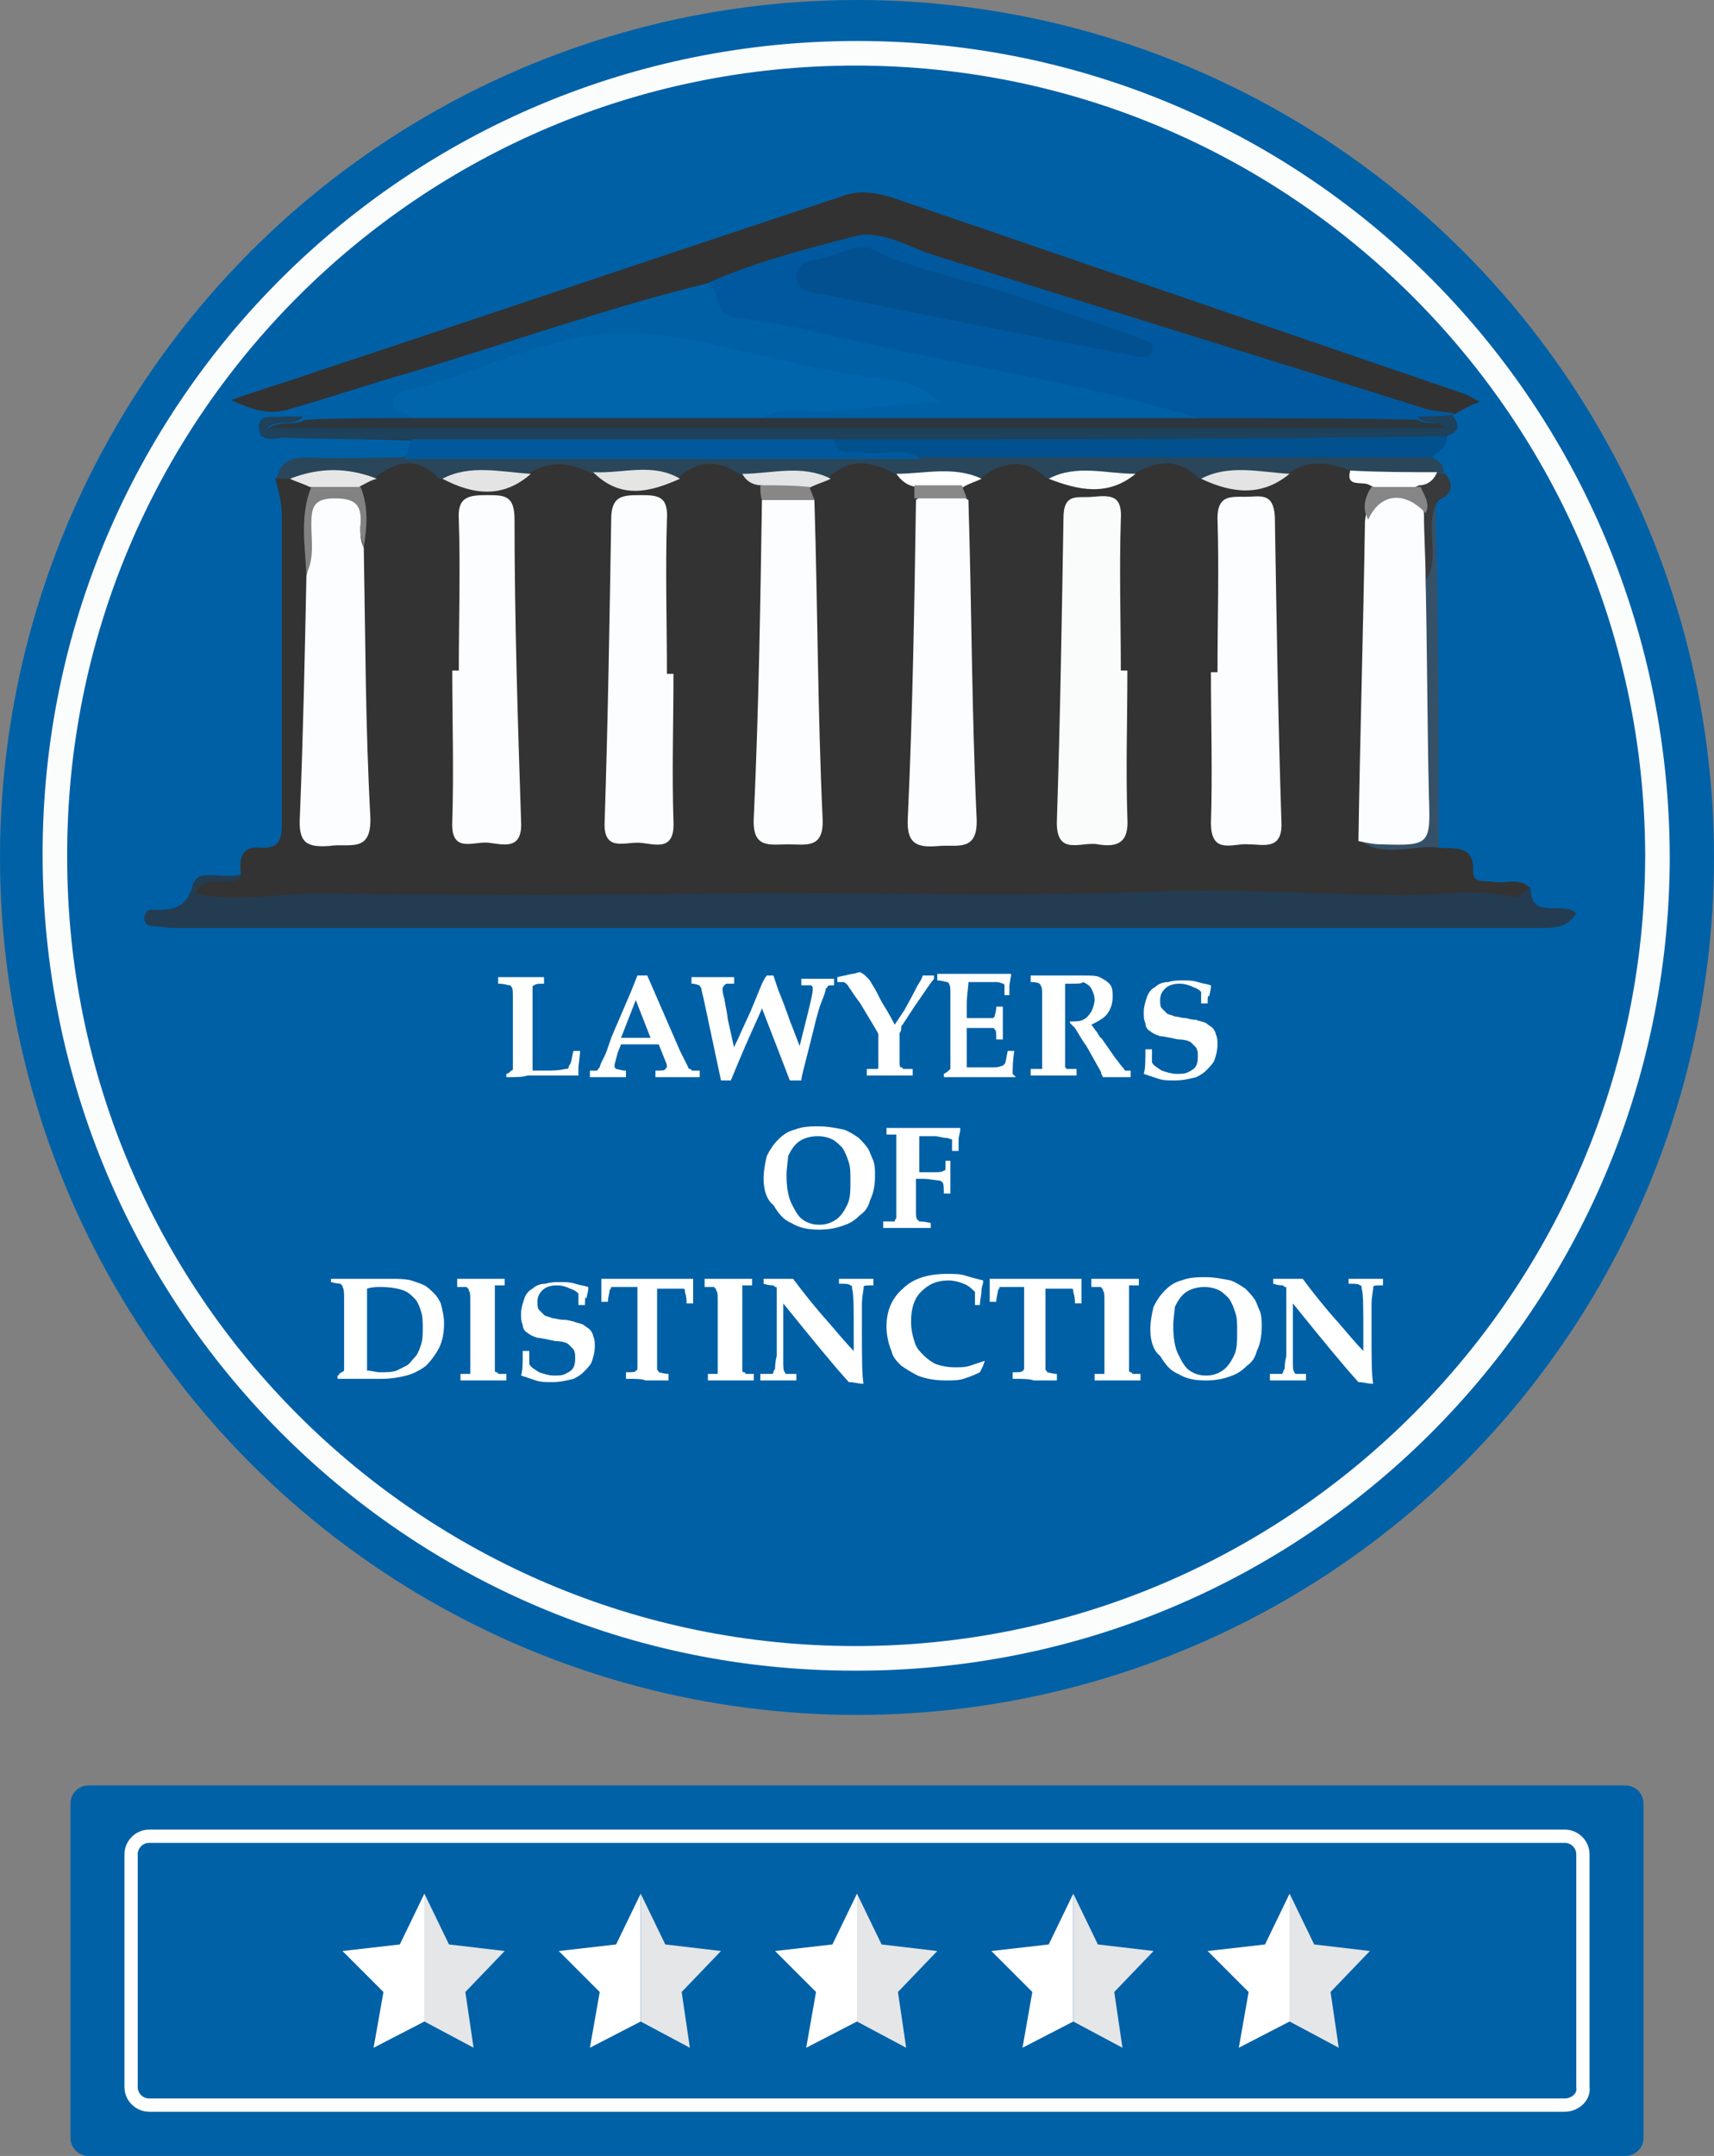 <?xml version="1.0" encoding="utf-8"?>
<!-- Generator: Adobe Illustrator 27.6.1, SVG Export Plug-In . SVG Version: 6.00 Build 0)  -->
<svg version="1.1" id="Group_965" xmlns="http://www.w3.org/2000/svg" xmlns:xlink="http://www.w3.org/1999/xlink" x="0px" y="0px"
	 width="104.6px" height="131.5px" viewBox="0 0 104.6 131.5" enable-background="new 0 0 104.6 131.5" xml:space="preserve">
<rect x="0" y="0" width="104.6" height="131.5" fill="#808080" stroke="none"/>
<g>
	<circle fill="#0061A7" cx="52.3" cy="52.3" r="52.3"/>
	<path fill="#FBFCFC" d="M52.1,101.9C24.7,101.9,2.6,79.6,2.6,52.1c0-27.5,22.3-49.7,49.9-49.6c27.4,0.1,49.4,22.3,49.4,49.9
		C101.8,79.8,79.6,102,52.1,101.9z"/>
	<path fill="#0060A6" d="M52.2,100.4c-26.5,0-48.1-21.5-48.1-48.1C4,25.6,25.6,4,52.2,4c26.6,0,48.1,21.6,48.2,48.1
		C100.4,78.7,78.8,100.4,52.2,100.4z"/>
	<path fill="#333333" d="M87.8,51.7c1,0.1,2.2-0.2,2.1,1.5c0,0.7,0.8,0.5,1.3,0.6c0.7,0.1,1.6-0.3,2.2,0.4c-0.3,0.8-1,1-1.8,1
		c-11.6,0.3-23.2,0-34.8-0.1c-12.5,0-24.9,0.5-37.4-0.1c-2.1-0.1-4.2,0.4-6.3,0.2c-0.6-0.1-1.3,0.2-1.4-0.8c0-1,0.7-0.8,1.3-0.8
		c0.6-0.1,1.2,0.3,1.7-0.3c-0.1-0.9,0-1.7,1.2-1.6c1.2,0.1,1.3-0.6,1.3-1.5c0-6.3,0-12.6,0-18.8c0-0.7-0.2-1.5-0.4-2.2
		c0.3-0.2,0.6-0.3,0.9-0.3c0.6,0.1,1.1,0.3,1.3,1c0,1.7-0.1,3.5,0,5.2c-0.1,4.6,0.2,9.1-0.2,13.7c-0.1,1.1,0,1.9,1.4,1.9
		c1.6,0,1.7-1,1.6-2.2c-0.6-4.9-0.2-9.9-0.3-14.9c0.1-1.3,0-2.5,0-3.8c0.2-0.6,0.7-0.8,1.2-1.2c1.5-0.6,3-1.3,4.5,0
		c1.8,1.1,3.5,1,5.1-0.4c1.3-0.6,2.5-0.6,3.8,0c1.6,1.5,3.3,1.4,5.1,0.4c1.3-0.9,2.6-1,4-0.3c0.5,0.5,1,0.9,1.4,1.5
		c0.2,0.3,0.2,0.7,0.3,1c0.4,5.5-0.6,10.9-0.4,16.3c0,0.3,0,0.7,0,1c0.1,1-0.3,2.4,1.4,2.4c1.7,0,1.4-1.3,1.4-2.4
		c0.3-5.7-0.5-11.4-0.4-17.2c0.1-0.5-0.1-0.9,0.1-1.4c0.3-0.5,0.8-0.8,1.2-1.1c1.4-1,2.9-1,4.4-0.3c0.5,0.5,1,0.9,1.4,1.5
		c0.2,0.3,0.2,0.7,0.3,1c0.2,5.4-0.7,10.8-0.4,16.1c0,0.3,0,0.7,0,1c0.1,1.1-0.4,2.6,1.4,2.6c1.9,0.1,1.4-1.5,1.4-2.6
		c0.3-5.7-0.4-11.3-0.4-17c0.1-0.5-0.1-0.9,0.1-1.4c0.3-0.5,0.8-0.8,1.2-1.1c1.5-1.1,3-1.1,4.5,0.1c1.7,0.5,3.3,0.8,4.9-0.4
		c1.5-0.7,3-0.8,4.4,0.3c1.8,1,3.5,1,5.1-0.3c1.2-0.6,2.4-0.6,3.7-0.1c0.1,1,1.3,0.8,1.5,1.6c0.1,0.8-0.1,1.5,0,2.3
		c-0.1,5.5,0.3,10.9-0.3,16.4c-0.1,0.7-0.1,1.4,0.1,2c0.4,0.7,1,0.7,1.7,0.7C86.2,51.2,87.1,51.1,87.8,51.7z"/>
	<path fill="#233C51" d="M14.8,53.3c-0.6,1.1-2.2-0.2-2.9,1.2c2.8,0.6,5.5-0.1,8.2,0c7.8,0.1,15.6,0.1,23.4,0
		c8.8-0.1,17.7,0.2,26.5-0.1c5-0.2,9.9,0.1,14.9,0.2c2.5,0.1,5-0.5,7.5,0.1c0.3,0.1,0.7-0.4,1-0.6c0,2.1,1.9,0.8,2.8,1.6
		c-0.6,1-1.6,0.9-2.5,0.9c-7.3,0-14.6,0-21.9,0c-14,0-28,0-41.9,0c-6.4,0-12.8,0-19.3,0c-0.4,0-0.8-0.1-1.2-0.1
		c-0.3,0-0.5-0.1-0.6-0.4c0-0.4,0.2-0.7,0.6-0.6c1.2,0,2-0.1,2.4-1.6C12.1,52.9,13.8,53.7,14.8,53.3z"/>
	<path fill="#323233" d="M43.1,17.3c-6.1,1.5-12,3.6-18,5.4c-2.5,0.7-5.1,1.6-7.6,2.3c-1.1,0.3-2.1,0-3.4-0.6c2-0.7,3.7-1.2,5.4-1.8
		c10.6-3.5,21.2-7.1,31.8-10.6c1-0.4,1.9-0.3,3,0c11.7,4,23.3,8,35,12c0.3,0.1,0.6,0.3,1,0.5c-0.7,0.3-1.1,0.5-1.6,0.8
		c-1.3,0.8-2.5,0.1-3.7-0.3c-5-1.6-10-3-15-4.7c-5.2-1.7-10.5-3.3-15.8-5c-1.1-0.4-2.1-0.3-3.2,0C48.3,16,45.8,17,43.1,17.3z"/>
	<path fill="#00599E" d="M43.1,17.3c2.9-1.3,6-2.1,9.1-2.9c1.6-0.4,3.3,0.7,4.9,1.2c9.9,3.1,19.9,6.2,29.8,9.3
		c0.6,0.2,1.2,0.2,1.8,0.3c0,0.1,0,0.2,0,0.3c-0.6,0.7-1.4,0.5-2.2,0.6c-3.6,0-7.2,0-10.9,0c-0.9,0-1.8,0.2-2.5-0.6
		c-6.5-2-13.3-3-20-4.5c-2.7-0.6-5.4-1.3-8.2-1.6C43.4,19.2,44.1,17.6,43.1,17.3z"/>
	<path fill="#0065AB" d="M25.1,25.5c-0.2-0.5-1.2-0.2-1.1-1c0-0.5,0.5-0.6,0.9-0.7c3.5-0.9,6.8-2.5,10.3-3.2
		c2.5-0.5,4.9-0.3,7.4,0.2c3.8,0.8,7.6,1.9,11.5,2.3c1,0.1,2,0.4,3.2,1.4c-2.5,0.2-4.6,0.4-6.7,0.6c-1.4,0.1-2.8-0.4-4.2,0.4
		c-0.6,0.7-1.5,0.6-2.3,0.6c-5.6,0-11.2,0-16.7,0C26.6,26.1,25.7,26.2,25.1,25.5z"/>
	<path fill="#2D363D" d="M25.1,25.5c7.1,0,14.2,0,21.3,0c8.9,0,17.8,0,26.6,0c4.5,0,9,0,13.5,0.1c0.6,0.4,1.4,0,2,0.4
		c0.2,0.7-0.5,0.7-0.9,0.8c-0.9,0.3-1.8,0.2-2.6,0.2c-18.9,0-37.8,0.1-56.7-0.1c-4,0-8.1-0.2-12.4-0.3c0.8-1.2,2-0.5,2.7-1
		C20.7,25.5,22.9,25.5,25.1,25.5z"/>
	<path fill="#2A465A" d="M17.7,29.2c-0.3,0-0.5,0-0.8,0c0.2-1.1,0.9-1.3,1.9-1.3c1.9,0.1,3.9,0,5.8,0c0.9-0.6,1.9-0.6,3-0.6
		c9.5,0,19.1,0,28.6,0c9.6,0,19.1,0,28.7,0c0.9,0,1.8-0.1,2.5,0.6c0.4,0.2,0.7,0.4,0.7,0.9c-0.2,0.2-0.4,0.3-0.6,0.4
		c-1.7,0.1-3.5,0.4-5.1-0.5c-1.3-0.5-2.6-0.7-3.8,0.2c-1.8,0.6-3.6,0.2-5.4,0.3c-1.3-1.3-2.6-1.1-4-0.3c-1.7,0.6-3.5,0.2-5.3,0.3
		c-1.3-1.3-2.7-1.1-4.1,0c-1.7,0-3.5,0.5-5.2-0.3c-1.4-0.8-2.8-1-4.1,0.3c-1.8-0.1-3.6,0.5-5.4-0.3c-1.3-0.9-2.6-0.8-3.8,0.3
		c-1.8-0.1-3.6,0.5-5.3-0.4c-1.3-0.6-2.5-0.7-3.8,0.1c-1.8,0.7-3.6,0.3-5.4,0.3c-1.3-1.4-2.7-1.1-4,0C21.3,29.3,19.5,29.3,17.7,29.2
		z"/>
	<path fill="#00518D" d="M87.4,27.9c-10.4,0-20.8,0-31.2,0c-1.5-0.4-3-0.1-4.4-0.2c-0.8-0.1-1.5-0.2-0.7-1.2c12-0.1,24,0,36,0
		c0.4,0,0.8-0.1,1.2,0.2C88.3,27.4,87.7,27.5,87.4,27.9z"/>
	<path fill="#00599C" d="M50.9,26.8c0.2,1.1,1.1,0.7,1.8,0.8c1.2,0.2,2.4-0.4,3.5,0.4c-10.5,0-21,0-31.5,0c0.1-0.4,0.3-0.8,0.4-1.2
		c0.3-0.3,0.8-0.2,1.2-0.2c7.8,0,15.7,0,23.5,0C50.1,26.5,50.6,26.5,50.9,26.8z"/>
	<path fill="#1E415C" d="M50.9,26.8c-8.6,0-17.2,0-25.8,0c-2.6,0-5.1,0-7.7-0.1c-0.6,0-1.6,0.4-1.6-0.7c0-0.8,0.9-0.5,1.5-0.6
		c0.4,0,0.8,0,1.2,0c-0.5,0.7-1.5,0.1-2.2,0.7c24,0,47.9,0,71.9,0c-0.5-0.6-1.3-0.1-1.7-0.7c0.7,0,1.4,0,2.1-0.1
		c0.6,0.7,0.4,1.1-0.4,1.3C75.8,26.8,63.4,26.8,50.9,26.8z"/>
	<path fill="#355168" d="M87.8,51.7c-1.6-0.2-3.3,0.7-4.9-0.5c0.3-0.2,0.6-0.4,0.9-0.4c2.9-0.5,2.8-0.5,2.6-3.4c-0.2-4-0.3-8,0-12
		c0.4-1,0.2-2.1,0.3-3.1c0.1-0.7-0.2-1.7,0.9-1.9C87.8,37.5,87.8,44.6,87.8,51.7z"/>
	<path fill="#393A3C" d="M87.8,30.5c-1,1.5,0.2,3.4-0.8,4.9c-1-1.1-0.5-2.4-0.6-3.6c0-0.6,0-1.2,0-1.9c0.2-0.7,0.9-0.6,1.3-1
		c0.2,0,0.3,0,0.5,0C88.7,29.5,88.7,30.1,87.8,30.5z"/>
	<path fill="#FAFBFB" d="M68.8,40.9c0,3-0.1,6,0,9c0.1,1.5-0.6,1.8-1.8,1.6c-1-0.2-2.6,0.8-2.5-1.5c0.2-6.1,0.3-12.3,0.4-18.4
		c0-1.6,0.9-1.2,1.8-1.3c1.1-0.1,1.8-0.1,1.7,1.4c-0.1,3.1,0,6.1,0,9.2C68.6,40.9,68.7,40.9,68.8,40.9z"/>
	<path fill="#FCFDFF" d="M74.3,41c0-3.1,0.1-6.3,0-9.4c0-1.4,0.8-1.3,1.7-1.3c0.9,0,1.7-0.3,1.8,1.2c0.1,6.2,0.2,12.4,0.4,18.6
		c0.1,1.8-1.1,1.4-2,1.4c-0.9-0.1-2.3,0.7-2.3-1.3c0.1-3.1,0-6.1,0-9.2C74,41,74.1,41,74.3,41z"/>
	<path fill="#FCFDFF" d="M59.1,30.5c0.2,6.5,0.2,12.9,0.5,19.4c0.1,2.1-1.2,1.6-2.3,1.7c-1.2,0.1-2,0-1.9-1.7
		c0.3-6.5,0.4-12.9,0.5-19.4C56.9,29.6,58,29.8,59.1,30.5z"/>
	<path fill="#FCFDFF" d="M41.1,41.1c0,3-0.1,6,0,9c0.1,2-1.3,1.3-2.2,1.3c-0.9,0-2.1,0.5-2-1.3c0.2-6.1,0.3-12.3,0.4-18.4
		c0-1.4,0.6-1.5,1.7-1.5c1.1,0,1.8,0,1.7,1.5c-0.1,3.1,0,6.3,0,9.4C40.8,41.1,40.9,41.1,41.1,41.1z"/>
	<path fill="#FCFDFF" d="M86.9,31.3c0,1.4,0.1,2.7,0.1,4.1c0.1,4.4,0.1,8.7,0.2,13.1c0.1,3,0.1,3.1-2.9,3c-0.5,0-0.9-0.1-1.4-0.2
		c0.1-6.5,0.3-13,0.4-19.5c0.1-0.9,0.3-1.8,1.5-1.8C85.9,29.9,86.7,30.1,86.9,31.3z"/>
	<path fill="#FCFDFF" d="M28,40.9c0-3.1,0.1-6.1,0-9.2c-0.1-1.4,0.6-1.5,1.7-1.5c1.1,0,1.7,0,1.7,1.5c0,6.1,0.2,12.3,0.4,18.4
		c0.1,1.8-1.1,1.4-2,1.3c-0.9-0.1-2.3,0.7-2.2-1.3c0.1-3.1,0-6.1,0-9.2C27.7,40.9,27.9,40.9,28,40.9z"/>
	<path fill="#FCFDFF" d="M49.7,30.5c0.2,6.5,0.2,12.9,0.5,19.4c0.1,1.9-1,1.6-2.1,1.6c-1.1,0-2.2,0.3-2.1-1.6
		c0.3-6.5,0.4-12.9,0.5-19.4C47.5,29.6,48.6,29.8,49.7,30.5z"/>
	<path fill="#FCFDFF" d="M22.2,33.4c0.1,5.5,0.1,10.9,0.4,16.4c0.1,2.3-1.3,1.6-2.5,1.8c-1.4,0.1-1.9-0.2-1.8-1.8
		c0.2-4.9,0.3-9.8,0.4-14.7c0.3-1.1,0.1-2.3,0.1-3.4c0-1.3,0.6-1.7,1.8-1.6c1.1,0,1.6,0.5,1.5,1.6C22,32.1,21.9,32.8,22.2,33.4z"/>
	<path fill="#828282" d="M22.2,33.4c-0.1-0.5-0.3-0.9-0.2-1.4c0.1-1.3-0.4-1.6-1.6-1.6c-1.3,0-1.4,0.6-1.4,1.6c0,1,0.2,2-0.3,3
		c-0.1-1.8-0.4-3.6,0.3-5.3c1-0.7,2-0.7,3,0C22.5,30.9,22.4,32.1,22.2,33.4z"/>
	<path fill="#E4E4E5" d="M27,29.2c1.7-0.9,3.6-0.4,5.4-0.3C30.7,30.4,28.9,30.2,27,29.2z"/>
	<path fill="#E3E4E3" d="M73.3,29.2c1.7-0.9,3.6-0.4,5.4-0.3C77,30.3,75.2,30.1,73.3,29.2z"/>
	<path fill="#E5E5E4" d="M36.2,28.8c1.8,0.1,3.6-0.6,5.3,0.4C39.7,30,37.9,30.5,36.2,28.8z"/>
	<path fill="#FCFDFF" d="M87.7,28.8c-0.2,0.5-0.6,0.8-1.1,0.8c-1,0.5-2,0.5-3,0c-0.4-0.3-1.5,0.2-1.2-0.9
		C84.2,28.8,86,28.8,87.7,28.8z"/>
	<path fill="#FAFBFB" d="M64,29.2c1.7-0.9,3.5-0.3,5.3-0.3C67.6,30.3,65.8,29.9,64,29.2z"/>
	<path fill="#FFFFFF" d="M54.7,28.9c1.7,0,3.5-0.5,5.2,0.3c-0.4,0.2-0.8,0.3-1.1,0.5c-1,0.5-2,0.5-2.9,0
		C55.3,29.6,55,29.3,54.7,28.9z"/>
	<path fill="#E3E4E5" d="M45.3,28.9c1.8,0,3.6-0.6,5.4,0.3c-0.4,0.2-0.8,0.3-1.2,0.5c-1,0.4-2,0.5-3-0.1
		C45.9,29.6,45.5,29.3,45.3,28.9z"/>
	<path fill="#E7E6E7" d="M21.9,29.7c-1,0-2,0-3,0c-0.4-0.2-0.8-0.3-1.2-0.5c1.8-0.7,3.5-0.7,5.3,0C22.6,29.3,22.3,29.5,21.9,29.7z"
		/>
	<path fill="#878687" d="M83.7,29.7c1,0,2,0,3,0c0.2,0.5,0.6,1,0.3,1.6c-1.3-1.4-2.8-1.2-3.5,0.4C83.1,31,83.3,30.3,83.7,29.7z"/>
	<path fill="#888888" d="M55.8,29.6c1,0,2,0,2.9,0c0.1,0.3,0.2,0.5,0.3,0.8c-1.1,0-2.2,0-3.2,0C55.8,30.2,55.8,29.9,55.8,29.6z"/>
	<path fill="#888687" d="M46.4,29.6c1,0,2,0,3,0.1c0.1,0.3,0.2,0.5,0.3,0.8c-1.1,0-2.1,0-3.2,0C46.4,30.2,46.4,29.9,46.4,29.6z"/>
	<path fill="#025090" d="M53,15.1c3,1.5,6.5,2,9.8,3.2c2.2,0.8,4.5,1.5,6.7,2.3c0.5,0.2,1,0.3,0.8,0.9c-0.2,0.4-0.7,0.3-1.1,0.2
		C63,20.5,56.8,19.3,50.5,18c-0.7-0.1-1.9-0.1-1.9-1.2c0-0.9,1.1-0.9,1.8-1.1C51.2,15.5,51.9,15,53,15.1z"/>
	<path fill="#FFFFFF" d="M30.9,65.7v-0.2c0.1,0,0.2-0.1,0.3-0.2c0.1,0,0.1-0.1,0.1-0.1c0,0,0,0,0,0c0-0.1,0-0.3,0-0.8
		c0-0.5,0-1,0-1.6c0-0.9,0-1.5,0-1.7c0-0.6,0-0.9-0.1-0.9c0,0,0-0.1-0.1-0.1c-0.1,0-0.3-0.1-0.7-0.1v-0.4c0.4,0,0.8,0,1.3,0
		c0.5,0,1,0,1.5,0v0.4c-0.3,0-0.5,0-0.6,0.1c0,0-0.1,0-0.1,0.1c0,0,0,0.2,0,0.5c0,0.3,0,0.7,0,1.2c0,0.1,0,0.5,0,1.3
		c0,0.4,0,0.8,0,1.3c0,0.4,0,0.7,0,0.8c0.4,0,0.7,0,0.8,0c0.4,0,0.8,0,1.2-0.1c0.1,0,0.2,0,0.2-0.1c0,0,0-0.1,0.1-0.2
		c0.1-0.2,0.1-0.5,0.2-0.8h0.4c0,0.1,0,0.1,0,0.1l-0.1,0.9c0,0.3,0,0.4,0,0.5c-0.1,0-0.2,0-0.3,0c-0.2,0-0.5,0-0.8,0
		c-0.1,0-0.4,0-1,0c-0.5,0-0.8,0-1,0C31.9,65.7,31.5,65.7,30.9,65.7z"/>
	<path fill="#FFFFFF" d="M36,65.7v-0.4c0.2,0,0.4,0,0.4,0c0,0,0.1,0,0.1-0.1c0,0,0.1-0.1,0.1-0.1c0-0.1,0.1-0.3,0.3-0.7
		c0.1-0.2,0.2-0.5,0.4-1.1l1.2-2.8l0.4-1h0.6l2,4.6l0.3,0.6l0.2,0.4c0,0.1,0.1,0.1,0.1,0.1s0.1,0,0.1,0.1c0,0,0.1,0,0.3,0
		c0,0,0.1,0,0.2,0v0.4l-1.2,0l-1.5,0v-0.4c0.4,0,0.6,0,0.6-0.1c0,0,0.1-0.1,0.1-0.1c0-0.1,0-0.2-0.1-0.4l-0.4-1h-2.3l-0.2,0.5
		c-0.1,0.4-0.2,0.7-0.2,0.8c0,0.1,0,0.1,0.1,0.2c0.1,0,0.3,0.1,0.6,0.1v0.4l-1,0L36,65.7z M37.9,63.3c0.3,0,0.6,0,0.9,0
		c0.3,0,0.6,0,0.9,0l-0.9-2.3L37.9,63.3z"/>
	<path fill="#FFFFFF" d="M46.8,59.5h0.4c0.1,0.3,0.2,0.6,0.3,0.9c0.5,1.2,0.7,1.9,0.8,2.1l0.5,1.3l0.5-2c0.2-0.8,0.3-1.3,0.3-1.4
		c0,0,0-0.1,0-0.1c0-0.1,0-0.1,0-0.1c0,0-0.1-0.1-0.1-0.1c0,0-0.2,0-0.6,0v-0.4c0.5,0,0.8,0,1,0l1,0v0.4c0,0-0.1,0-0.1,0
		c-0.2,0-0.3,0-0.3,0.1c0,0-0.1,0.1-0.1,0.1c0,0.1-0.1,0.4-0.3,0.9c-0.2,0.5-0.4,1.4-0.7,2.6c-0.3,1.2-0.5,1.9-0.5,2.1h-0.7
		l-0.5-1.3l-1.2-3.1c-0.1,0.3-0.6,1.3-1.4,3.2l-0.5,1.2h-0.6l-1-4.7c-0.1-0.5-0.2-0.8-0.2-0.9c0-0.1-0.1-0.1-0.1-0.2
		c-0.1,0-0.2-0.1-0.5-0.1v-0.4l1.2,0l1.4,0v0.4c-0.3,0-0.4,0-0.4,0c-0.1,0-0.1,0-0.2,0.1c0,0-0.1,0.1-0.1,0.2c0,0,0,0.1,0,0.1
		c0,0,0,0.2,0.1,0.5c0.1,0.6,0.2,1,0.2,1.2l0.4,1.8c0-0.1,0.2-0.4,0.4-0.9l0.6-1.3l0.7-1.7C46.6,59.8,46.7,59.6,46.8,59.5z"/>
	<path fill="#FFFFFF" d="M54.6,62.5l0.6-0.9c0.1-0.2,0.4-0.7,0.8-1.5c0.2-0.3,0.3-0.5,0.3-0.6H57v0.2c-0.4,0.5-0.7,1-1.2,1.7
		c-0.4,0.6-0.7,1.1-0.8,1.2C55,62.8,55,62.9,54.9,63c0,0.1,0,0.2,0,0.3v0.7c0,0.4,0,0.6,0,0.8c0,0.2,0,0.3,0.1,0.3s0.1,0.1,0.1,0.1
		c0.1,0,0.3,0,0.6,0v0.4c-0.6,0-1.1,0-1.5,0c-0.4,0-0.9,0-1.3,0v-0.4c0.3,0,0.5,0,0.6,0c0.1,0,0.1,0,0.1-0.1s0-0.1,0-0.3
		c0-0.3,0-0.6,0-0.9v-0.8c0-0.1-0.1-0.2-0.2-0.4c-0.3-0.5-0.6-1-0.9-1.5c-0.3-0.4-0.5-0.7-0.7-1c-0.1-0.2-0.3-0.3-0.3-0.3
		c0,0-0.2,0-0.4,0v-0.3l0.9-0.2c0.2,0,0.3-0.1,0.5-0.1c0.2,0.1,0.3,0.2,0.4,0.3c0.1,0.1,0.2,0.2,0.3,0.4c0.2,0.3,0.4,0.7,0.6,1.1
		C54.3,61.9,54.5,62.3,54.6,62.5z"/>
	<path fill="#FFFFFF" d="M57.6,65.7v-0.2c0.2-0.1,0.3-0.2,0.4-0.3c0-0.1,0-0.3,0-0.6c0-0.5,0-0.9,0-1.1v-2c0-0.1,0-0.4,0-0.9
		c0-0.3,0-0.5-0.1-0.6c0,0,0-0.1-0.1-0.1c-0.1,0-0.3-0.1-0.6-0.1v-0.4l1,0c0.2,0,0.4,0,0.6,0c0.4,0,0.9,0,1.3,0l0.9,0
		c0.1,0,0.3,0,0.6,0c0,0,0.1,0,0.1,0l0,0.1l-0.1,0.6c0,0,0,0.3,0,0.6h-0.3c0-0.3,0-0.6,0-0.6c0,0,0-0.1-0.1-0.1c0,0-0.2-0.1-0.4-0.1
		c-0.3,0-0.6,0-0.9,0c-0.3,0-0.5,0-0.8,0c0,0.3-0.1,0.8-0.1,1.3v0.9c0.2,0,0.4,0,0.6,0c0.1,0,0.3,0,0.7,0c0.2,0,0.3,0,0.3,0
		c0,0,0,0,0.1-0.1c0-0.1,0.1-0.3,0.1-0.6h0.4l0,1l0,1h-0.4c0-0.3,0-0.6-0.1-0.6c0-0.1-0.1-0.1-0.2-0.1c-0.2,0-0.5,0-0.8,0
		c-0.3,0-0.5,0-0.7,0v1.9c0,0.2,0,0.4,0,0.5c0.2,0,0.5,0,0.8,0c0.3,0,0.6,0,0.9,0s0.4-0.1,0.5-0.1c0,0,0,0,0.1-0.1
		c0.1-0.1,0.1-0.4,0.2-0.8h0.4c-0.1,0.6-0.1,1.1-0.1,1.4L62,65.7c-0.2,0-0.5,0-0.8,0l-0.7,0c-0.7,0-1.2,0-1.4,0
		C59,65.7,58.5,65.7,57.6,65.7z"/>
	<path fill="#FFFFFF" d="M62.9,59.9v-0.4c0.1,0,0.3,0,0.7,0c0.2,0,0.5,0,0.8,0c0.3,0,0.6,0,0.8,0c0.4,0,0.7,0,0.9,0
		c0.5,0,0.8,0,1,0.1c0.2,0.1,0.4,0.2,0.6,0.4c0.2,0.2,0.2,0.5,0.2,0.8c0,0.4-0.1,0.7-0.3,1c-0.2,0.3-0.6,0.5-1,0.7
		c0.1,0.1,0.2,0.3,0.3,0.4c0.1,0.1,0.1,0.2,0.2,0.3c0,0,0,0.1,0.1,0.1l0.7,1c0.2,0.3,0.3,0.4,0.3,0.4c0.2,0.3,0.4,0.5,0.4,0.5
		c0,0.1,0.1,0.1,0.1,0.1c0,0,0.1,0,0.3,0v0.4c-0.5,0-0.8,0-1,0c-0.2,0-0.5,0-0.7,0c0-0.1-0.1-0.1-0.1-0.3l-0.9-1.6
		c-0.3-0.4-0.5-0.8-0.7-1.1c-0.1-0.1-0.2-0.2-0.3-0.3l0-0.1c0.4,0,0.6,0,0.8-0.1c0.2-0.1,0.3-0.2,0.5-0.5c0.1-0.2,0.2-0.5,0.2-0.7
		c0-0.3-0.1-0.5-0.2-0.7c-0.1-0.2-0.3-0.3-0.5-0.4C66,60,65.8,60,65.4,60c-0.1,0-0.3,0-0.4,0c0,0.1,0,0.3,0,0.7c0,0.8,0,1.4,0,1.7
		c0,0.4,0,0.9,0,1.4c0,0.6,0,1,0,1c0,0.2,0,0.3,0,0.3c0,0,0,0,0.1,0.1c0,0,0.1,0,0.1,0c0.1,0,0.2,0,0.5,0v0.4c-0.5,0-1,0-1.5,0
		c-0.5,0-0.9,0-1.3,0v-0.4c0.3,0,0.5,0,0.6,0c0,0,0.1,0,0.1,0c0,0,0-0.1,0-0.1c0-0.1,0-0.3,0-0.5l0-1.3v-1.6l0-0.9
		c0-0.4,0-0.6-0.1-0.7c0,0,0-0.1-0.1-0.1C63.5,60,63.3,59.9,62.9,59.9z"/>
	<path fill="#FFFFFF" d="M73.7,61.2h-0.4c0-0.3,0-0.6,0-0.7c-0.1-0.1-0.2-0.2-0.5-0.3c-0.2-0.1-0.5-0.2-0.8-0.2
		c-0.4,0-0.7,0.1-0.9,0.3c-0.2,0.2-0.3,0.4-0.3,0.7c0,0.2,0,0.4,0.1,0.5s0.2,0.2,0.3,0.3c0.1,0.1,0.3,0.1,0.5,0.2
		c0.2,0,0.4,0.1,0.7,0.1c0.3,0.1,0.5,0.1,0.6,0.1c0.2,0.1,0.4,0.1,0.6,0.2c0.1,0.1,0.3,0.2,0.4,0.3c0.1,0.1,0.2,0.3,0.2,0.4
		c0.1,0.2,0.1,0.4,0.1,0.6c0,0.4-0.1,0.7-0.2,1c-0.1,0.2-0.3,0.4-0.5,0.6c-0.2,0.2-0.4,0.3-0.6,0.4c-0.4,0.1-0.8,0.2-1.3,0.2
		c-0.4,0-0.7,0-1-0.1c-0.3-0.1-0.6-0.2-0.9-0.3c0.1-0.3,0.1-0.8,0.1-1.5h0.4c0,0.2,0,0.5,0,0.8c0.1,0.2,0.3,0.3,0.6,0.5
		c0.3,0.1,0.6,0.2,0.9,0.2c0.3,0,0.5,0,0.7-0.1c0.2-0.1,0.4-0.2,0.5-0.4c0.1-0.2,0.1-0.4,0.1-0.6c0-0.2,0-0.3-0.1-0.5
		c-0.1-0.1-0.2-0.2-0.3-0.3c-0.1-0.1-0.4-0.2-0.8-0.2c-0.5-0.1-0.9-0.2-1.1-0.2c-0.3-0.1-0.5-0.2-0.6-0.3c-0.2-0.1-0.3-0.3-0.3-0.5
		c-0.1-0.2-0.1-0.4-0.1-0.7c0-0.3,0.1-0.6,0.2-0.9c0.1-0.3,0.3-0.5,0.5-0.6c0.2-0.2,0.5-0.3,0.8-0.3c0.3-0.1,0.6-0.1,0.9-0.1
		c0.3,0,0.6,0,0.9,0.1c0.3,0.1,0.5,0.1,0.8,0.2l0,0.1c0,0.2-0.1,0.4-0.1,0.6C73.7,60.6,73.7,60.9,73.7,61.2z"/>
	<path fill="#FFFFFF" d="M46.6,71.9c0-0.5,0.1-1,0.2-1.4c0.2-0.4,0.4-0.7,0.7-1c0.3-0.3,0.6-0.5,1-0.6c0.5-0.2,1-0.2,1.5-0.2
		c0.5,0,1,0.1,1.5,0.2c0.3,0.1,0.6,0.3,0.9,0.5c0.2,0.2,0.4,0.4,0.6,0.7c0.1,0.2,0.2,0.5,0.3,0.7c0.1,0.3,0.1,0.6,0.1,0.9
		c0,0.6-0.1,1.1-0.3,1.5c-0.1,0.4-0.3,0.7-0.6,0.9c-0.3,0.3-0.6,0.5-0.9,0.6c-0.5,0.2-1,0.3-1.6,0.3c-0.7,0-1.2-0.1-1.7-0.4
		c-0.5-0.2-0.8-0.6-1.1-1.1C46.8,73.2,46.6,72.6,46.6,71.9z M48,71.7c0,0.7,0.1,1.3,0.3,1.7c0.2,0.4,0.4,0.8,0.7,1
		c0.3,0.2,0.6,0.3,1,0.3c0.4,0,0.7-0.1,1-0.3c0.3-0.2,0.5-0.5,0.7-0.9c0.2-0.4,0.2-0.9,0.2-1.5c0-0.4,0-0.8-0.1-1.1
		c-0.1-0.3-0.2-0.6-0.4-0.9c-0.2-0.2-0.4-0.4-0.6-0.5c-0.2-0.1-0.5-0.2-0.9-0.2c-0.4,0-0.8,0.1-1.1,0.3c-0.3,0.2-0.5,0.5-0.7,0.9
		C48.1,70.7,48,71.2,48,71.7z"/>
	<path fill="#FFFFFF" d="M58,72.8h-0.4c0-0.4,0-0.6-0.1-0.7c0,0-0.1-0.1-0.2-0.1c-0.2,0-0.6-0.1-1-0.1c-0.1,0-0.2,0-0.4,0v0.5
		c0,0.7,0,1.2,0,1.5c0,0.3,0,0.4,0.1,0.5c0,0,0.1,0.1,0.1,0.1c0.1,0,0.3,0,0.7,0.1v0.3l-1.7,0c-0.3,0-0.6,0-1.2,0v-0.4
		c0.3,0,0.5,0,0.6,0c0,0,0,0,0.1,0c0,0,0-0.1,0.1-0.2c0-0.1,0-0.3,0-0.6c0-0.4,0-0.6,0-0.8V71c0,0,0-0.5,0-1.2c0-0.2,0-0.4,0-0.5
		c0,0,0-0.1,0-0.1c0,0-0.1,0-0.1,0c-0.1,0-0.2,0-0.5,0v-0.4l1.6,0l2.1,0c0.3,0,0.6,0,0.8,0l0,0.1c0,0.2-0.1,0.4-0.1,0.6
		c0,0.3,0,0.5,0,0.7h-0.4c0-0.1,0-0.2,0-0.5c0-0.1,0-0.2,0-0.2c0,0,0,0,0,0c-0.1,0-0.2-0.1-0.4-0.1c-0.2,0-0.4-0.1-0.7-0.1
		c-0.1,0-0.2,0-0.4,0c-0.2,0-0.4,0-0.5,0c0,0.3,0,0.8,0,1.6v0.6c0.4,0,0.6,0,0.8,0c0.4,0,0.6,0,0.7-0.1c0,0,0.1,0,0.1-0.1
		c0-0.1,0-0.2,0-0.5H58C58,71.4,58,72,58,72.8z"/>
	<path fill="#FFFFFF" d="M20.6,84.1v-0.2c0,0,0.1,0,0.1-0.1c0.1-0.1,0.2-0.1,0.3-0.2c0-0.4,0-1,0-1.9V81c0-0.4,0-1,0-1.7
		c0-0.4,0-0.7-0.1-0.8c0,0,0,0,0-0.1c0,0-0.1,0-0.1-0.1c-0.1,0-0.2,0-0.6-0.1V78l1.6,0c0.2,0,0.5,0,1.1,0c0.4,0,0.7,0,0.9,0
		c0.5,0,0.9,0,1.3,0.1c0.3,0.1,0.6,0.2,0.8,0.3c0.2,0.1,0.4,0.3,0.6,0.5c0.2,0.2,0.3,0.4,0.4,0.6c0.1,0.4,0.2,0.8,0.2,1.2
		c0,0.6-0.1,1.1-0.3,1.5c-0.2,0.4-0.5,0.8-0.8,1.1c-0.4,0.3-0.8,0.5-1.2,0.6c-0.4,0.1-0.9,0.2-1.5,0.2l-1.3,0L20.6,84.1z M22.4,83.6
		c0.3,0,0.5,0.1,0.8,0.1c0.4,0,0.7,0,1-0.1c0.2-0.1,0.4-0.2,0.6-0.3c0.2-0.1,0.3-0.3,0.5-0.5s0.3-0.5,0.4-0.8c0.1-0.3,0.1-0.7,0.1-1
		c0-0.3,0-0.7-0.1-1c-0.1-0.3-0.2-0.6-0.4-0.8c-0.2-0.2-0.4-0.4-0.7-0.5c-0.3-0.1-0.7-0.2-1.4-0.2c-0.2,0-0.5,0-0.8,0.1
		c0,0.4,0,1.2,0,2.4v1C22.4,82.7,22.4,83.3,22.4,83.6z"/>
	<path fill="#FFFFFF" d="M30.8,78v0.4c-0.3,0-0.5,0-0.5,0c-0.1,0-0.1,0-0.1,0c0,0,0,0,0,0.1c0,0.1,0,0.1,0,0.3c0,0.1,0,0.2,0,0.4
		c0,0.7,0,1.1,0,1.2v1.8l0,0.8c0,0.3,0,0.5,0,0.6c0,0,0,0.1,0.1,0.1c0,0,0.1,0,0.1,0.1c0.1,0,0.2,0,0.5,0v0.4c-0.5,0-1,0-1.5,0
		c-0.5,0-0.9,0-1.3,0v-0.4c0.3,0,0.5,0,0.5,0c0.1,0,0.1,0,0.1,0s0,0,0-0.1c0,0,0-0.2,0-0.4c0-0.4,0-0.7,0-1v-1.8c0-0.6,0-1,0-1.1
		c0-0.4,0-0.6-0.1-0.7c0,0,0-0.1,0-0.1c0,0-0.1,0-0.1-0.1c-0.1,0-0.2,0-0.6,0V78c0.4,0,0.8,0,1.3,0C29.8,78,30.3,78,30.8,78z"/>
	<path fill="#FFFFFF" d="M35.7,79.6h-0.4c0-0.3,0-0.6,0-0.7c-0.1-0.1-0.2-0.2-0.5-0.3c-0.2-0.1-0.5-0.2-0.8-0.2
		c-0.4,0-0.7,0.1-0.9,0.3c-0.2,0.2-0.3,0.4-0.3,0.7c0,0.2,0,0.4,0.1,0.5c0.1,0.1,0.2,0.2,0.3,0.3c0.1,0.1,0.3,0.1,0.5,0.2
		c0.2,0,0.4,0.1,0.7,0.1s0.5,0.1,0.6,0.1c0.2,0.1,0.4,0.1,0.6,0.2c0.1,0.1,0.3,0.2,0.4,0.3c0.1,0.1,0.2,0.3,0.2,0.4
		c0.1,0.2,0.1,0.4,0.1,0.6c0,0.4-0.1,0.7-0.2,1c-0.1,0.2-0.3,0.4-0.5,0.6c-0.2,0.2-0.4,0.3-0.6,0.4c-0.4,0.1-0.8,0.2-1.3,0.2
		c-0.4,0-0.7,0-1-0.1c-0.3-0.1-0.6-0.2-0.9-0.3c0.1-0.3,0.1-0.8,0.1-1.5h0.4c0,0.2,0,0.5,0,0.8c0.1,0.2,0.3,0.3,0.6,0.5
		c0.3,0.1,0.6,0.2,0.9,0.2c0.3,0,0.5,0,0.7-0.1c0.2-0.1,0.4-0.2,0.5-0.4c0.1-0.2,0.1-0.4,0.1-0.6c0-0.2,0-0.3-0.1-0.5
		c-0.1-0.1-0.2-0.2-0.3-0.3c-0.1-0.1-0.4-0.2-0.8-0.2c-0.5-0.1-0.9-0.2-1.1-0.2c-0.3-0.1-0.5-0.2-0.6-0.3c-0.2-0.1-0.3-0.3-0.3-0.5
		c-0.1-0.2-0.1-0.4-0.1-0.7c0-0.3,0.1-0.6,0.2-0.9c0.1-0.3,0.3-0.5,0.5-0.6c0.2-0.2,0.5-0.3,0.8-0.3c0.3-0.1,0.6-0.1,0.9-0.1
		c0.3,0,0.6,0,0.9,0.1c0.3,0.1,0.5,0.1,0.8,0.2l0,0.1c0,0.2-0.1,0.4-0.1,0.6C35.7,79,35.7,79.3,35.7,79.6z"/>
	<path fill="#FFFFFF" d="M38.2,84.1v-0.4c0.4,0,0.6,0,0.6-0.1c0.1,0,0.1-0.1,0.1-0.2c0-0.1,0-0.5,0-1.1v-2.6c0-0.7,0-1.1,0-1.2h-0.6
		c-0.3,0-0.6,0-0.8,0c-0.1,0-0.2,0-0.2,0c0,0,0,0.1-0.1,0.2c0,0.2-0.1,0.4-0.1,0.7h-0.4c0-0.6,0-0.9,0-1c0-0.1,0-0.3,0-0.4l0,0
		c0.1,0,0.3,0,0.4,0c0.3,0,0.7,0,1.5,0h1.8c0.7,0,1.2,0,1.5,0c0.1,0,0.3,0,0.4,0l0,0c0,0.2,0,0.3,0,0.5c0,0,0,0.3,0,1h-0.4
		c0-0.2,0-0.4-0.1-0.7c0-0.1,0-0.2-0.1-0.2c0,0-0.1,0-0.1,0c-0.2,0-0.5,0-0.9,0h-0.6c0,0.1,0,0.5,0,1.2v2.6c0,0.6,0,1,0,1.1
		c0,0.1,0.1,0.1,0.1,0.2c0.1,0,0.3,0.1,0.6,0.1v0.4c-0.6,0-1.1,0-1.4,0C39.2,84.1,38.8,84.1,38.2,84.1z"/>
	<path fill="#FFFFFF" d="M45.9,78v0.4c-0.3,0-0.5,0-0.5,0c-0.1,0-0.1,0-0.1,0c0,0,0,0,0,0.1c0,0.1,0,0.1,0,0.3c0,0.1,0,0.2,0,0.4
		c0,0.7,0,1.1,0,1.2v1.8l0,0.8c0,0.3,0,0.5,0,0.6c0,0,0,0.1,0.1,0.1c0,0,0.1,0,0.1,0.1c0.1,0,0.2,0,0.5,0v0.4c-0.5,0-1,0-1.5,0
		c-0.5,0-0.9,0-1.3,0v-0.4c0.3,0,0.5,0,0.5,0c0.1,0,0.1,0,0.1,0s0,0,0-0.1c0,0,0-0.2,0-0.4c0-0.4,0-0.7,0-1v-1.8c0-0.6,0-1,0-1.1
		c0-0.4,0-0.6-0.1-0.7c0,0,0-0.1,0-0.1c0,0-0.1,0-0.1-0.1c-0.1,0-0.2,0-0.6,0V78c0.4,0,0.8,0,1.3,0C44.9,78,45.4,78,45.9,78z"/>
	<path fill="#FFFFFF" d="M46.5,83.8c0.3,0,0.5,0,0.6,0c0,0,0.1,0,0.1-0.1c0,0,0-0.1,0.1-0.2c0-0.1,0-0.4,0.1-0.8c0-0.2,0-0.6,0-1
		v-1.4l0-1.3c0-0.2,0-0.4,0-0.4c0-0.1,0-0.1-0.1-0.1c0,0-0.1-0.1-0.1-0.1c-0.1,0-0.3,0-0.6-0.1V78c0.4,0,0.6,0,0.8,0l0.6,0l0.4,0
		c0.6,0.8,1.3,1.7,2.2,2.7c0.6,0.7,1.1,1.3,1.5,1.7v-1c0-1.6,0-2.5-0.1-2.8c0-0.1,0-0.2-0.1-0.2c-0.1-0.1-0.3-0.1-0.7-0.1V78
		c0.4,0,0.7,0,1,0c0.3,0,0.7,0,1.1,0v0.4c-0.4,0-0.6,0-0.6,0.1c0,0,0,0,0,0.1c0,0.1-0.1,0.5-0.1,1c0,0.5,0,0.9,0,1.2
		c0,2,0,3.1,0.1,3.6l-0.1,0c-0.2,0-0.5-0.1-0.8-0.1c-1-1.1-2.3-2.7-4-4.8v2.2c0,0.5,0,0.9,0,1.4c0,0.3,0,0.5,0.1,0.6
		c0,0,0,0.1,0.1,0.1c0,0,0.1,0,0.1,0c0.2,0,0.3,0,0.4,0c0,0,0,0,0.1,0v0.4c-0.6,0-0.9,0-1,0c-0.3,0-0.7,0-1.2,0V83.8z"/>
	<path fill="#FFFFFF" d="M60,83.3l-0.2,0.4c-0.4,0.2-0.7,0.3-1,0.4c-0.3,0.1-0.7,0.1-1.1,0.1c-0.6,0-1.2-0.1-1.7-0.3
		c-0.4-0.2-0.7-0.4-1-0.6c-0.3-0.3-0.5-0.5-0.6-0.9c-0.2-0.5-0.3-1-0.3-1.5c0-0.9,0.3-1.7,1-2.3c0.6-0.6,1.5-0.9,2.7-0.9
		c0.4,0,0.8,0,1.1,0.1c0.3,0.1,0.7,0.2,1.1,0.3l0,0.1c0,0.1-0.1,0.3-0.1,0.5c0,0.3-0.1,0.6-0.1,0.9h-0.3c0-0.3,0-0.6,0-0.8
		c-0.2-0.2-0.4-0.4-0.7-0.5c-0.2-0.1-0.6-0.2-0.9-0.2c-0.7,0-1.2,0.2-1.7,0.7c-0.4,0.4-0.6,1-0.6,1.8c0,0.5,0.1,0.9,0.2,1.2
		c0.1,0.4,0.3,0.6,0.6,0.9c0.2,0.2,0.5,0.4,0.7,0.5c0.3,0.1,0.7,0.2,1.2,0.2c0.3,0,0.6,0,0.9-0.1c0.3-0.1,0.6-0.2,0.9-0.3L60,83.3z"
		/>
	<path fill="#FFFFFF" d="M61.8,84.1v-0.4c0.4,0,0.6,0,0.6-0.1c0.1,0,0.1-0.1,0.1-0.2c0-0.1,0-0.5,0-1.1v-2.6c0-0.7,0-1.1,0-1.2H62
		c-0.3,0-0.6,0-0.8,0c-0.1,0-0.2,0-0.2,0c0,0,0,0.1-0.1,0.2c0,0.2-0.1,0.4-0.1,0.7h-0.4c0-0.6,0-0.9,0-1c0-0.1,0-0.3,0-0.4l0,0
		c0.1,0,0.3,0,0.4,0c0.3,0,0.7,0,1.5,0h1.8c0.7,0,1.2,0,1.5,0c0.1,0,0.3,0,0.4,0l0,0c0,0.2,0,0.3,0,0.5c0,0,0,0.3,0,1h-0.4
		c0-0.2,0-0.4-0.1-0.7c0-0.1,0-0.2-0.1-0.2c0,0-0.1,0-0.1,0c-0.2,0-0.5,0-0.9,0h-0.6c0,0.1,0,0.5,0,1.2v2.6c0,0.6,0,1,0,1.1
		c0,0.1,0.1,0.1,0.1,0.2c0.1,0,0.3,0.1,0.6,0.1v0.4c-0.6,0-1.1,0-1.4,0C62.8,84.1,62.4,84.1,61.8,84.1z"/>
	<path fill="#FFFFFF" d="M69.5,78v0.4c-0.3,0-0.5,0-0.5,0c-0.1,0-0.1,0-0.1,0c0,0,0,0,0,0.1c0,0.1,0,0.1,0,0.3c0,0.1,0,0.2,0,0.4
		c0,0.7,0,1.1,0,1.2v1.8l0,0.8c0,0.3,0,0.5,0,0.6c0,0,0,0.1,0.1,0.1c0,0,0.1,0,0.1,0.1c0.1,0,0.2,0,0.5,0v0.4c-0.5,0-1,0-1.5,0
		c-0.5,0-0.9,0-1.3,0v-0.4c0.3,0,0.5,0,0.5,0c0.1,0,0.1,0,0.1,0s0,0,0-0.1c0,0,0-0.2,0-0.4c0-0.4,0-0.7,0-1v-1.8c0-0.6,0-1,0-1.1
		c0-0.4,0-0.6-0.1-0.7c0,0,0-0.1,0-0.1c0,0-0.1,0-0.1-0.1c-0.1,0-0.2,0-0.6,0V78c0.4,0,0.8,0,1.3,0C68.5,78,69,78,69.5,78z"/>
	<path fill="#FFFFFF" d="M70.2,81.1c0-0.5,0.1-1,0.2-1.4c0.2-0.4,0.4-0.7,0.7-1c0.3-0.3,0.6-0.5,1-0.6c0.5-0.2,1-0.2,1.5-0.2
		c0.5,0,1,0.1,1.5,0.2c0.3,0.1,0.6,0.3,0.9,0.5c0.2,0.2,0.4,0.4,0.6,0.7c0.1,0.2,0.2,0.5,0.3,0.7c0.1,0.3,0.1,0.6,0.1,0.9
		c0,0.6-0.1,1.1-0.3,1.5c-0.1,0.4-0.3,0.7-0.6,0.9c-0.3,0.3-0.6,0.5-0.9,0.6c-0.5,0.2-1,0.3-1.6,0.3c-0.7,0-1.2-0.1-1.7-0.4
		c-0.5-0.2-0.8-0.6-1.1-1.1C70.4,82.4,70.2,81.8,70.2,81.1z M71.6,80.9c0,0.7,0.1,1.3,0.3,1.7c0.2,0.4,0.4,0.8,0.7,1
		c0.3,0.2,0.6,0.3,1,0.3c0.4,0,0.7-0.1,1-0.3c0.3-0.2,0.5-0.5,0.7-0.9c0.2-0.4,0.2-0.9,0.2-1.5c0-0.4,0-0.8-0.1-1.1
		c-0.1-0.3-0.2-0.6-0.4-0.9c-0.2-0.2-0.4-0.4-0.6-0.5c-0.2-0.1-0.5-0.2-0.9-0.2c-0.4,0-0.8,0.1-1.1,0.3c-0.3,0.2-0.5,0.5-0.7,0.9
		C71.7,79.9,71.6,80.4,71.6,80.9z"/>
	<path fill="#FFFFFF" d="M77.6,83.8c0.3,0,0.5,0,0.6,0c0,0,0.1,0,0.1-0.1c0,0,0-0.1,0.1-0.2c0-0.1,0-0.4,0.1-0.8c0-0.2,0-0.6,0-1
		v-1.4l0-1.3c0-0.2,0-0.4,0-0.4c0-0.1,0-0.1-0.1-0.1c0,0-0.1-0.1-0.1-0.1c-0.1,0-0.3,0-0.6-0.1V78c0.4,0,0.6,0,0.8,0l0.6,0l0.4,0
		c0.6,0.8,1.3,1.7,2.2,2.7c0.6,0.7,1.1,1.3,1.5,1.7v-1c0-1.6,0-2.5-0.1-2.8c0-0.1,0-0.2-0.1-0.2c-0.1-0.1-0.3-0.1-0.7-0.1V78
		c0.4,0,0.7,0,1,0c0.3,0,0.7,0,1.1,0v0.4c-0.4,0-0.6,0-0.6,0.1c0,0,0,0,0,0.1c0,0.1-0.1,0.5-0.1,1c0,0.5,0,0.9,0,1.2
		c0,2,0,3.1,0.1,3.6l-0.1,0c-0.2,0-0.5-0.1-0.8-0.1c-1-1.1-2.3-2.7-4-4.8v2.2c0,0.5,0,0.9,0,1.4c0,0.3,0,0.5,0.1,0.6
		c0,0,0,0.1,0.1,0.1c0,0,0.1,0,0.1,0c0.2,0,0.3,0,0.4,0c0,0,0,0,0.1,0v0.4c-0.6,0-0.9,0-1,0c-0.3,0-0.7,0-1.2,0V83.8z"/>
	<path fill="#0061A7" d="M99.2,131.5H5.4c-0.6,0-1.1-0.5-1.1-1.1V110c0-0.6,0.5-1.1,1.1-1.1h93.8c0.6,0,1.1,0.5,1.1,1.1v20.4
		C100.3,131,99.8,131.5,99.2,131.5z"/>
	<path fill="none" stroke="#FFFFFF" stroke-width="0.809" stroke-miterlimit="10" d="M95.5,128.4H9.1c-0.6,0-1.1-0.5-1.1-1.1v-14.2
		c0-0.6,0.5-1.1,1.1-1.1h86.4c0.6,0,1.1,0.5,1.1,1.1v14.2C96.7,127.9,96.1,128.4,95.5,128.4z"/>
	<g>
		<g>
			<polygon fill="#FFFFFF" points="24.4,118.6 20.9,119 23.4,121.5 22.8,124.9 25.9,123.3 25.9,115.5 			"/>
			<polygon fill="#E4E6E8" points="28.4,121.5 30.8,119 27.4,118.6 25.9,115.5 25.9,123.3 28.9,124.9 			"/>
			<polygon fill="#E4E6E8" points="25.9,115.4 25.9,115.5 25.9,123.3 25.9,123.3 25.9,123.3 25.9,115.5 			"/>
		</g>
		<g>
			<polygon fill="#FFFFFF" points="37.6,118.6 34.1,119 36.6,121.5 36,124.9 39.1,123.3 39.1,115.5 			"/>
			<polygon fill="#E4E6E8" points="41.6,121.5 44,119 40.6,118.6 39.1,115.5 39.1,123.3 42.1,124.9 			"/>
			<polygon fill="#E4E6E8" points="39.1,115.4 39.1,115.5 39.1,123.3 39.1,123.3 39.1,123.3 39.1,115.5 			"/>
		</g>
		<g>
			<polygon fill="#FFFFFF" points="50.8,118.6 47.3,119 49.8,121.5 49.2,124.9 52.3,123.3 52.3,115.5 			"/>
			<polygon fill="#E4E6E8" points="54.8,121.5 57.2,119 53.8,118.6 52.3,115.5 52.3,123.3 55.3,124.9 			"/>
			<polygon fill="#E4E6E8" points="52.3,115.4 52.3,115.5 52.3,123.3 52.3,123.3 52.3,123.3 52.3,115.5 			"/>
		</g>
		<g>
			<polygon fill="#FFFFFF" points="64,118.6 60.5,119 63,121.5 62.4,124.9 65.5,123.3 65.5,115.5 			"/>
			<polygon fill="#E4E6E8" points="68,121.5 70.4,119 67,118.6 65.5,115.5 65.5,123.3 68.5,124.9 			"/>
			<polygon fill="#E4E6E8" points="65.5,115.4 65.5,115.5 65.5,123.3 65.5,123.3 65.5,123.3 65.5,115.5 			"/>
		</g>
		<g>
			<polygon fill="#FFFFFF" points="77.2,118.6 73.7,119 76.2,121.5 75.6,124.9 78.7,123.3 78.7,115.5 			"/>
			<polygon fill="#E4E6E8" points="81.2,121.5 83.6,119 80.2,118.6 78.7,115.5 78.7,123.3 81.7,124.9 			"/>
			<polygon fill="#E4E6E8" points="78.7,115.4 78.7,115.5 78.7,123.3 78.7,123.3 78.7,123.3 78.7,115.5 			"/>
		</g>
	</g>
</g>
</svg>
